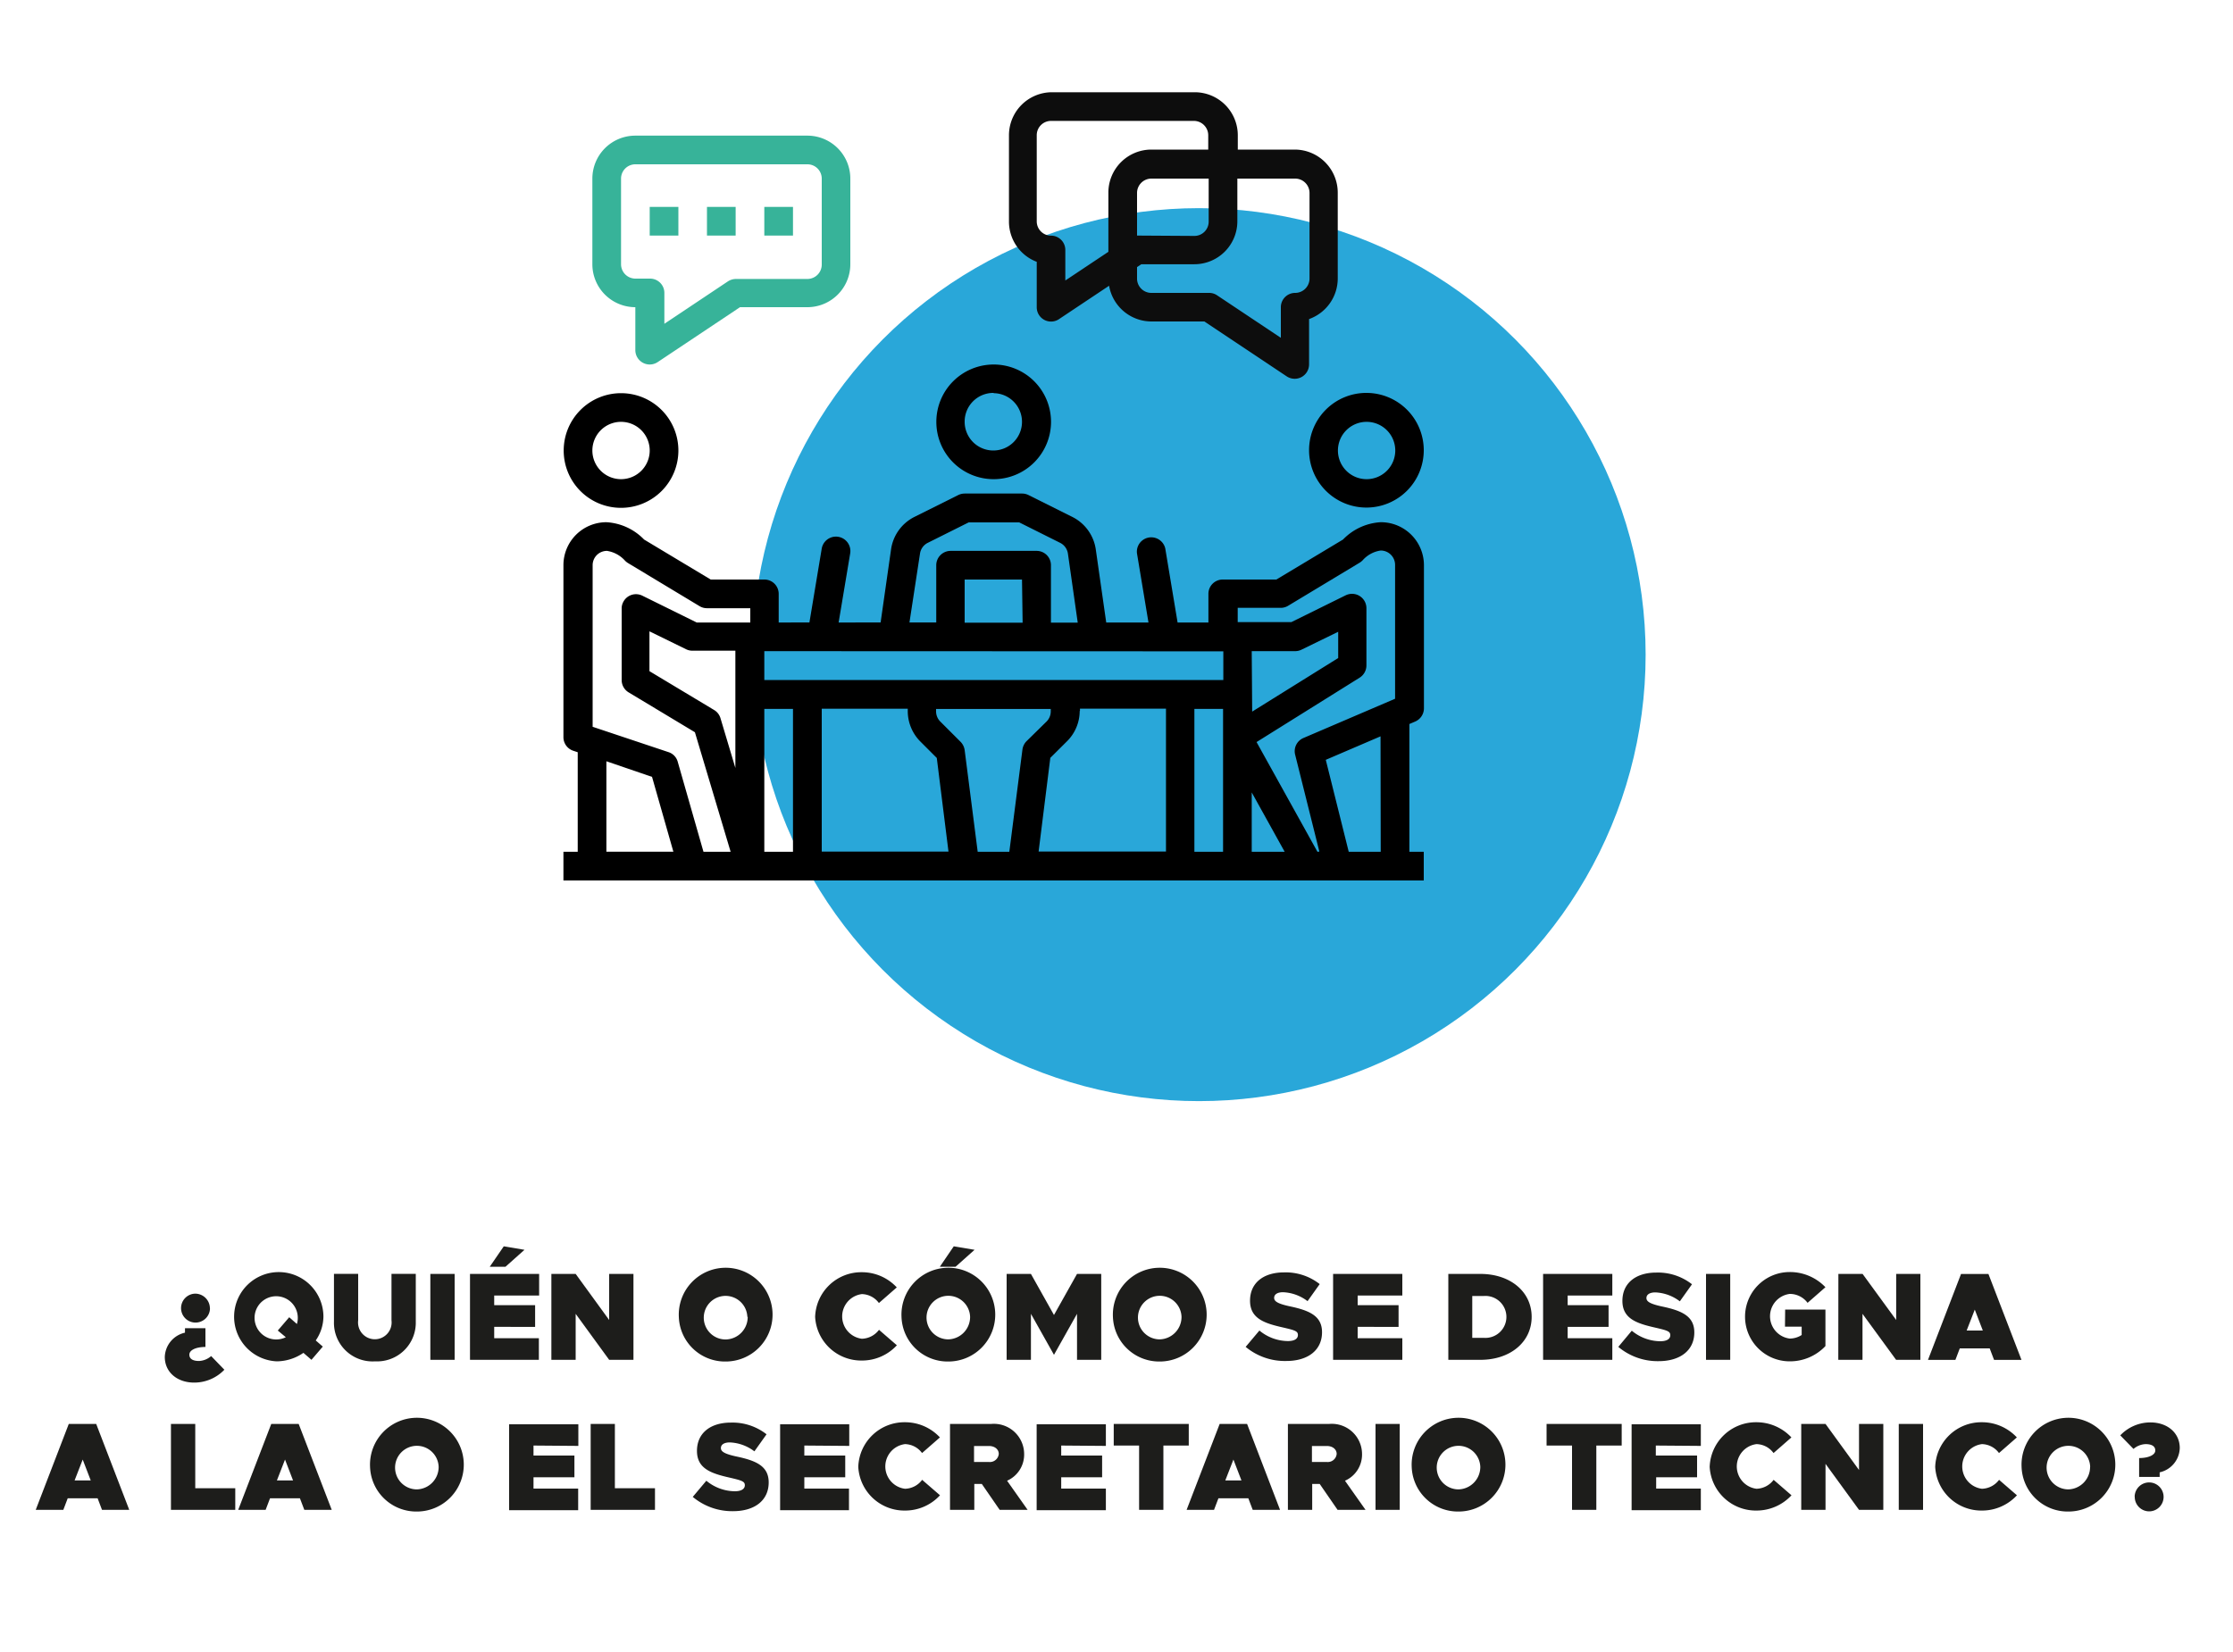 <svg xmlns="http://www.w3.org/2000/svg" viewBox="0 0 250 185"><defs><style>.cls-1{fill:#29a7d9;}.cls-2{fill:#1d1d1b;}.cls-3{fill:none;}.cls-4{fill:#0d0d0d;}.cls-5{fill:#37b399;}</style></defs><g id="Capa_2" data-name="Capa 2"><g id="Deduncias-formato-hechos"><circle class="cls-1" cx="134.24" cy="73.31" r="50"/><path class="cls-2" d="M23,150.84c-1.06,0-1.8.35-1.8.86s.45.71,1.08.71a2.2,2.2,0,0,0,1.36-.55l1.48,1.53a4.67,4.67,0,0,1-3.38,1.44c-1.93,0-3.29-1.19-3.29-2.87a2.88,2.88,0,0,1,2.26-2.72v-.5H23Zm.51-4.31a1.62,1.62,0,1,1-1.65-1.66A1.65,1.65,0,0,1,23.5,146.53Z"/><path class="cls-2" d="M35.35,150.11l.79.69-1.27,1.48-.9-.78a5.34,5.34,0,0,1-3,.95,5,5,0,1,1,5.24-5A4.79,4.79,0,0,1,35.35,150.11ZM32,149.75,31.1,149l1.28-1.49.86.76A2.42,2.42,0,1,0,30.93,150,2.43,2.43,0,0,0,32,149.75Z"/><path class="cls-2" d="M37.39,148v-5.35H40.1v5.21a1.88,1.88,0,1,0,3.73,0v-5.21h2.72V148A4.33,4.33,0,0,1,42,152.45,4.32,4.32,0,0,1,37.39,148Z"/><path class="cls-2" d="M48.18,142.66H50.9v9.62H48.18Z"/><path class="cls-2" d="M55.33,145.08v1.08h4.58v2.43H55.33v1.27h5v2.42H52.62v-9.62h7.74v2.42Zm1.26-3.22H54.83l1.57-2.29,2.32.39Z"/><path class="cls-2" d="M61.73,142.66h2.72l3.75,5.16v-5.16h2.72v9.62H68.2l-3.75-5.15v5.15H61.73Z"/><path class="cls-2" d="M76,147.47a5.25,5.25,0,1,1,5.24,5A5.17,5.17,0,0,1,76,147.47Zm7.67,0A2.44,2.44,0,1,0,81.28,150,2.51,2.51,0,0,0,83.71,147.47Z"/><path class="cls-2" d="M91.26,147.47a5.17,5.17,0,0,1,5.23-5,5.32,5.32,0,0,1,3.91,1.7l-2,1.75a2.43,2.43,0,0,0-1.91-1,2.52,2.52,0,0,0,0,5,2.48,2.48,0,0,0,1.92-1l2,1.73a5.29,5.29,0,0,1-3.91,1.71A5.17,5.17,0,0,1,91.26,147.47Z"/><path class="cls-2" d="M100.93,147.47a5.25,5.25,0,1,1,5.24,5A5.17,5.17,0,0,1,100.93,147.47Zm7.68,0a2.44,2.44,0,1,0-2.44,2.52A2.51,2.51,0,0,0,108.61,147.47Zm-1.83-7.9,2.33.39-2.13,1.9h-1.76Z"/><path class="cls-2" d="M112.7,142.66h2.72l2.58,4.6,2.58-4.6h2.71v9.62h-2.71v-5.15L118,151.72l-2.58-4.59v5.15H112.7Z"/><path class="cls-2" d="M124.6,147.47a5.25,5.25,0,1,1,5.24,5A5.18,5.18,0,0,1,124.6,147.47Zm7.68,0a2.44,2.44,0,1,0-2.44,2.52A2.51,2.51,0,0,0,132.28,147.47Z"/><path class="cls-2" d="M139.46,150.83,141,149a5.07,5.07,0,0,0,3.18,1.18c.74,0,1.13-.25,1.13-.68s-.33-.53-1.66-.84c-2.09-.47-3.7-1-3.7-3s1.51-3.17,3.8-3.17a6.16,6.16,0,0,1,4,1.31l-1.36,1.91a4.85,4.85,0,0,0-2.74-1c-.66,0-1,.26-1,.63s.34.64,1.71.94c2.24.47,3.65,1.08,3.65,2.91,0,2-1.56,3.22-4,3.22A6.85,6.85,0,0,1,139.46,150.83Z"/><path class="cls-2" d="M152,145.08v1.08h4.58v2.43H152v1.27h5v2.42h-7.75v-9.62H157v2.42Z"/><path class="cls-2" d="M162.15,142.66h3.59c3.36,0,5.74,2,5.74,4.81s-2.38,4.81-5.74,4.81h-3.59Zm4,7.16a2.35,2.35,0,1,0,0-4.69h-1.32v4.69Z"/><path class="cls-2" d="M175.51,145.08v1.08h4.58v2.43h-4.58v1.27h5v2.42h-7.75v-9.62h7.75v2.42Z"/><path class="cls-2" d="M181.18,150.83l1.51-1.81a5.07,5.07,0,0,0,3.18,1.18c.74,0,1.13-.25,1.13-.68s-.33-.53-1.66-.84c-2.09-.47-3.7-1-3.7-3s1.51-3.17,3.79-3.17a6.17,6.17,0,0,1,4,1.31l-1.36,1.91a4.85,4.85,0,0,0-2.74-1c-.66,0-1,.26-1,.63s.34.64,1.71.94c2.24.47,3.65,1.08,3.65,2.91,0,2-1.56,3.22-4,3.22A6.85,6.85,0,0,1,181.18,150.83Z"/><path class="cls-2" d="M191,142.66h2.71v9.62H191Z"/><path class="cls-2" d="M199.86,146.65h4.51v4.09a5.46,5.46,0,0,1-4,1.71,5,5,0,1,1,0-10,5.49,5.49,0,0,1,4,1.7l-2,1.75a2.47,2.47,0,0,0-2-1,2.52,2.52,0,0,0,0,5,2.47,2.47,0,0,0,1.34-.4v-.93h-1.87Z"/><path class="cls-2" d="M205.82,142.66h2.71l3.76,5.16v-5.16H215v9.62h-2.72l-3.76-5.15v5.15h-2.71Z"/><path class="cls-2" d="M222.76,151h-3.35l-.49,1.29h-3.07l3.7-9.62h3.07l3.7,9.62h-3.07Zm-.77-2-.9-2.34-.91,2.34Z"/><path class="cls-2" d="M10.93,167.79H7.58l-.49,1.29H4l3.7-9.62h3.07l3.7,9.62H11.42Zm-.77-2-.9-2.34-.91,2.34Z"/><path class="cls-2" d="M26.34,166.66v2.42h-7.2v-9.62h2.72v7.2Z"/><path class="cls-2" d="M33.58,167.79H30.23l-.49,1.29H26.67l3.7-9.62h3.07l3.7,9.62H34.07Zm-.77-2-.9-2.34L31,165.79Z"/><path class="cls-2" d="M41.43,164.27a5.25,5.25,0,1,1,5.24,5A5.18,5.18,0,0,1,41.43,164.27Zm7.68,0a2.44,2.44,0,1,0-2.44,2.52A2.51,2.51,0,0,0,49.11,164.27Z"/><path class="cls-2" d="M59.73,161.88V163h4.58v2.43H59.73v1.27h5v2.42H57v-9.62h7.75v2.42Z"/><path class="cls-2" d="M73.33,166.66v2.42h-7.2v-9.62h2.71v7.2Z"/><path class="cls-2" d="M77.56,167.63l1.52-1.81A5.07,5.07,0,0,0,82.26,167c.74,0,1.13-.26,1.13-.68s-.34-.53-1.67-.84c-2.08-.47-3.69-1-3.69-3s1.51-3.17,3.79-3.17a6.17,6.17,0,0,1,4,1.31l-1.36,1.91a4.85,4.85,0,0,0-2.75-1c-.66,0-1,.26-1,.63s.34.64,1.71.94c2.24.47,3.64,1.08,3.64,2.91,0,2-1.55,3.22-4,3.22A6.88,6.88,0,0,1,77.56,167.63Z"/><path class="cls-2" d="M90.05,161.88V163h4.58v2.43H90.05v1.27h5v2.42H87.34v-9.62h7.74v2.42Z"/><path class="cls-2" d="M96.09,164.27a5.17,5.17,0,0,1,5.23-5,5.32,5.32,0,0,1,3.91,1.7l-2,1.75a2.43,2.43,0,0,0-1.91-1,2.52,2.52,0,0,0,0,5,2.46,2.46,0,0,0,1.92-1l2,1.73a5.29,5.29,0,0,1-3.91,1.71A5.17,5.17,0,0,1,96.09,164.27Z"/><path class="cls-2" d="M111.92,169.08l-2-2.9h-.84v2.9h-2.72v-9.62h4.61a3.39,3.39,0,0,1,3.69,3.36,3.2,3.2,0,0,1-1.91,3l2.3,3.26Zm-2.87-5.36h1.67a1,1,0,0,0,1.1-.9c0-.52-.46-.89-1.1-.89h-1.67Z"/><path class="cls-2" d="M118.81,161.88V163h4.58v2.43h-4.58v1.27h5v2.42h-7.75v-9.62h7.75v2.42Z"/><path class="cls-2" d="M127.53,161.88h-2.84v-2.42h8.4v2.42h-2.84v7.2h-2.72Z"/><path class="cls-2" d="M139.76,167.79h-3.35l-.49,1.29h-3.07l3.7-9.62h3.07l3.69,9.62h-3.06Zm-.77-2-.9-2.34-.91,2.34Z"/><path class="cls-2" d="M149.75,169.08l-2-2.9h-.84v2.9h-2.72v-9.62h4.61a3.39,3.39,0,0,1,3.69,3.36,3.2,3.2,0,0,1-1.91,3l2.3,3.26Zm-2.87-5.36h1.67a1,1,0,0,0,1.1-.9c0-.52-.46-.89-1.1-.89h-1.67Z"/><path class="cls-2" d="M154,159.46h2.71v9.62H154Z"/><path class="cls-2" d="M158.05,164.27a5.25,5.25,0,1,1,5.24,5A5.18,5.18,0,0,1,158.05,164.27Zm7.68,0a2.44,2.44,0,1,0-2.44,2.52A2.51,2.51,0,0,0,165.73,164.27Z"/><path class="cls-2" d="M176,161.88h-2.85v-2.42h8.41v2.42h-2.84v7.2H176Z"/><path class="cls-2" d="M185.38,161.88V163H190v2.43h-4.58v1.27h5v2.42h-7.75v-9.62h7.75v2.42Z"/><path class="cls-2" d="M191.41,164.27a5.18,5.18,0,0,1,5.24-5,5.35,5.35,0,0,1,3.91,1.7l-2,1.75a2.43,2.43,0,0,0-1.91-1,2.52,2.52,0,0,0,0,5,2.48,2.48,0,0,0,1.92-1l2,1.73a5.32,5.32,0,0,1-3.91,1.71A5.18,5.18,0,0,1,191.41,164.27Z"/><path class="cls-2" d="M201.66,159.46h2.72l3.75,5.16v-5.16h2.72v9.62h-2.72l-3.75-5.15v5.15h-2.72Z"/><path class="cls-2" d="M212.58,159.46h2.72v9.62h-2.72Z"/><path class="cls-2" d="M216.66,164.27a5.17,5.17,0,0,1,5.23-5,5.33,5.33,0,0,1,3.91,1.7l-2,1.75a2.43,2.43,0,0,0-1.91-1,2.52,2.52,0,0,0,0,5,2.48,2.48,0,0,0,1.92-1l2,1.73a5.3,5.3,0,0,1-3.91,1.71A5.17,5.17,0,0,1,216.66,164.27Z"/><path class="cls-2" d="M226.33,164.27a5.25,5.25,0,1,1,5.24,5A5.17,5.17,0,0,1,226.33,164.27Zm7.68,0a2.44,2.44,0,1,0-2.44,2.52A2.51,2.51,0,0,0,234,164.27Z"/><path class="cls-2" d="M239.49,163.28c1.06,0,1.81-.35,1.81-.85s-.45-.71-1.08-.71a2.2,2.2,0,0,0-1.36.54l-1.48-1.52a4.65,4.65,0,0,1,3.37-1.45c1.93,0,3.29,1.19,3.29,2.87a2.87,2.87,0,0,1-2.25,2.72v.51h-2.3Zm-.5,4.32a1.62,1.62,0,1,1,1.65,1.65A1.62,1.62,0,0,1,239,167.6Z"/><rect class="cls-3" width="250" height="185"/><g id="outline"><path d="M154.58,58.48a6.37,6.37,0,0,0-4.22,1.94L142.9,64.9h-6a1.6,1.6,0,0,0-1.61,1.6v3.21h-3.45l-1.38-8.29a1.61,1.61,0,0,0-3.17.53l1.29,7.76h-4.73l-1.17-8.19a4.84,4.84,0,0,0-2.62-3.63l-4.91-2.45a1.62,1.62,0,0,0-.72-.17H108a1.65,1.65,0,0,0-.72.17l-4.91,2.45a4.83,4.83,0,0,0-2.61,3.63l-1.17,8.19H93.89L95.18,62A1.6,1.6,0,1,0,92,61.42h0l-1.38,8.29H87.18V66.5a1.6,1.6,0,0,0-1.61-1.6h-6l-7.46-4.48a6.37,6.37,0,0,0-4.22-1.94,4.81,4.81,0,0,0-4.81,4.81V82.55a1.6,1.6,0,0,0,1.09,1.52l.51.17V95.39h-1.6V98.6H159.4V95.39h-1.61V81.08l.63-.27a1.62,1.62,0,0,0,1-1.47V63.29A4.82,4.82,0,0,0,154.58,58.48ZM140.14,88.74l3.69,6.65h-3.69Zm0-15.82H145a1.62,1.62,0,0,0,.72-.17l4.1-2v2.94l-9.63,6ZM103,62a1.6,1.6,0,0,1,.87-1.21l4.58-2.29h5.66l4.58,2.29a1.6,1.6,0,0,1,.87,1.2l1.1,7.74h-3V63.29a1.6,1.6,0,0,0-1.6-1.6h-9.63a1.61,1.61,0,0,0-1.61,1.6v6.42h-3Zm11.49,7.73H108V64.9h6.42Zm22.47,3.21v3.21H85.57V72.92Zm-16.05,6.69v-.27h9.63v16H116.28l1.31-10.49L119.47,83A4.79,4.79,0,0,0,120.88,79.61ZM103,83l1.88,1.88,1.31,10.49H92v-16h9.63v.27A4.83,4.83,0,0,0,103,83Zm-20.67,3-1.67-5.58a1.58,1.58,0,0,0-.71-.91l-7.24-4.35V70.7l4.09,2a1.62,1.62,0,0,0,.72.17h4.81Zm-14.44-.75L73,87l2.39,8.38h-7.5ZM78.76,95.39,75.88,85.32a1.57,1.57,0,0,0-1-1.08l-8.53-2.85V63.29a1.6,1.6,0,0,1,1.6-1.6,3.4,3.4,0,0,1,2,1.07,1.74,1.74,0,0,0,.37.3l8,4.82a1.59,1.59,0,0,0,.82.23H84v1.6h-6l-6.08-3a1.6,1.6,0,0,0-2.15.72,1.5,1.5,0,0,0-.17.72v8a1.61,1.61,0,0,0,.77,1.38L77.8,82l4,13.39Zm6.81,0v-16h3.21v16Zm23.89,0L108,84a1.65,1.65,0,0,0-.46-.93l-2.27-2.27a1.61,1.61,0,0,1-.47-1.14v-.27h12.84v.27a1.61,1.61,0,0,1-.47,1.14L114.93,83a1.65,1.65,0,0,0-.46.93L113,95.39Zm24.26,0v-16h3.21v16Zm13.78,0L140.68,83.1l11.54-7.21a1.62,1.62,0,0,0,.76-1.36V68.11a1.61,1.61,0,0,0-1.61-1.61,1.65,1.65,0,0,0-.72.17l-6.08,3h-6v-1.6h4.82a1.59,1.59,0,0,0,.82-.23l8-4.82a1.74,1.74,0,0,0,.37-.3,3.32,3.32,0,0,1,2-1.07,1.61,1.61,0,0,1,1.61,1.6v15l-10.27,4.4a1.6,1.6,0,0,0-.92,1.86l2.71,10.85Zm7.08,0H151l-2.57-10.3,6.13-2.63Z"/><path class="cls-4" d="M116.07,29.32V34.4a1.6,1.6,0,0,0,1.6,1.61,1.56,1.56,0,0,0,.89-.27L124.17,32a4.82,4.82,0,0,0,4.73,4h5.94l9.22,6.15a1.61,1.61,0,0,0,2.23-.45,1.63,1.63,0,0,0,.27-.89V35.73a4.83,4.83,0,0,0,3.21-4.53V21.57A4.83,4.83,0,0,0,145,16.75h-6.42v-1.6a4.82,4.82,0,0,0-4.81-4.82h-16a4.82,4.82,0,0,0-4.81,4.82v9.63A4.82,4.82,0,0,0,116.07,29.32ZM145,20a1.61,1.61,0,0,1,1.61,1.61V31.2A1.61,1.61,0,0,1,145,32.8a1.6,1.6,0,0,0-1.6,1.6v3.43l-7.14-4.76a1.56,1.56,0,0,0-.89-.27H128.9a1.6,1.6,0,0,1-1.6-1.6V29.91l.48-.32h5.94a4.81,4.81,0,0,0,4.81-4.81V20ZM127.3,26.38V21.57A1.61,1.61,0,0,1,128.9,20h6.42v4.82a1.6,1.6,0,0,1-1.6,1.6ZM116.07,15.15a1.6,1.6,0,0,1,1.6-1.61h16a1.61,1.61,0,0,1,1.6,1.61v1.6H128.9a4.82,4.82,0,0,0-4.81,4.82V28.2l-4.82,3.21V28a1.6,1.6,0,0,0-1.6-1.61,1.6,1.6,0,0,1-1.6-1.6Z"/><path class="cls-5" d="M71.13,34.4v4.82a1.61,1.61,0,0,0,2.5,1.33l9.22-6.15h7.54a4.81,4.81,0,0,0,4.81-4.81V20a4.81,4.81,0,0,0-4.81-4.81H71.13A4.81,4.81,0,0,0,66.32,20v9.63A4.81,4.81,0,0,0,71.13,34.4ZM69.53,20a1.6,1.6,0,0,1,1.6-1.6H90.39A1.6,1.6,0,0,1,92,20v9.63a1.61,1.61,0,0,1-1.6,1.61h-8a1.68,1.68,0,0,0-.89.26l-7.13,4.76V32.8a1.6,1.6,0,0,0-1.6-1.6H71.13a1.61,1.61,0,0,1-1.6-1.61Z"/><rect class="cls-5" x="72.74" y="23.17" width="3.21" height="3.21"/><rect class="cls-5" x="79.15" y="23.17" width="3.21" height="3.21"/><rect class="cls-5" x="85.57" y="23.17" width="3.21" height="3.21"/><path d="M111.25,53.66a6.42,6.42,0,1,0-6.42-6.42A6.41,6.41,0,0,0,111.25,53.66Zm0-9.63A3.21,3.21,0,1,1,108,47.24,3.21,3.21,0,0,1,111.25,44Z"/><path d="M146.56,50.45A6.42,6.42,0,1,0,153,44,6.41,6.41,0,0,0,146.56,50.45ZM153,47.24a3.21,3.21,0,1,1-3.21,3.21A3.21,3.21,0,0,1,153,47.24Z"/><path d="M69.53,56.87a6.42,6.42,0,1,0-6.42-6.42A6.41,6.41,0,0,0,69.53,56.87Zm0-9.63a3.21,3.21,0,1,1-3.21,3.21A3.21,3.21,0,0,1,69.53,47.24Z"/></g></g></g></svg>
